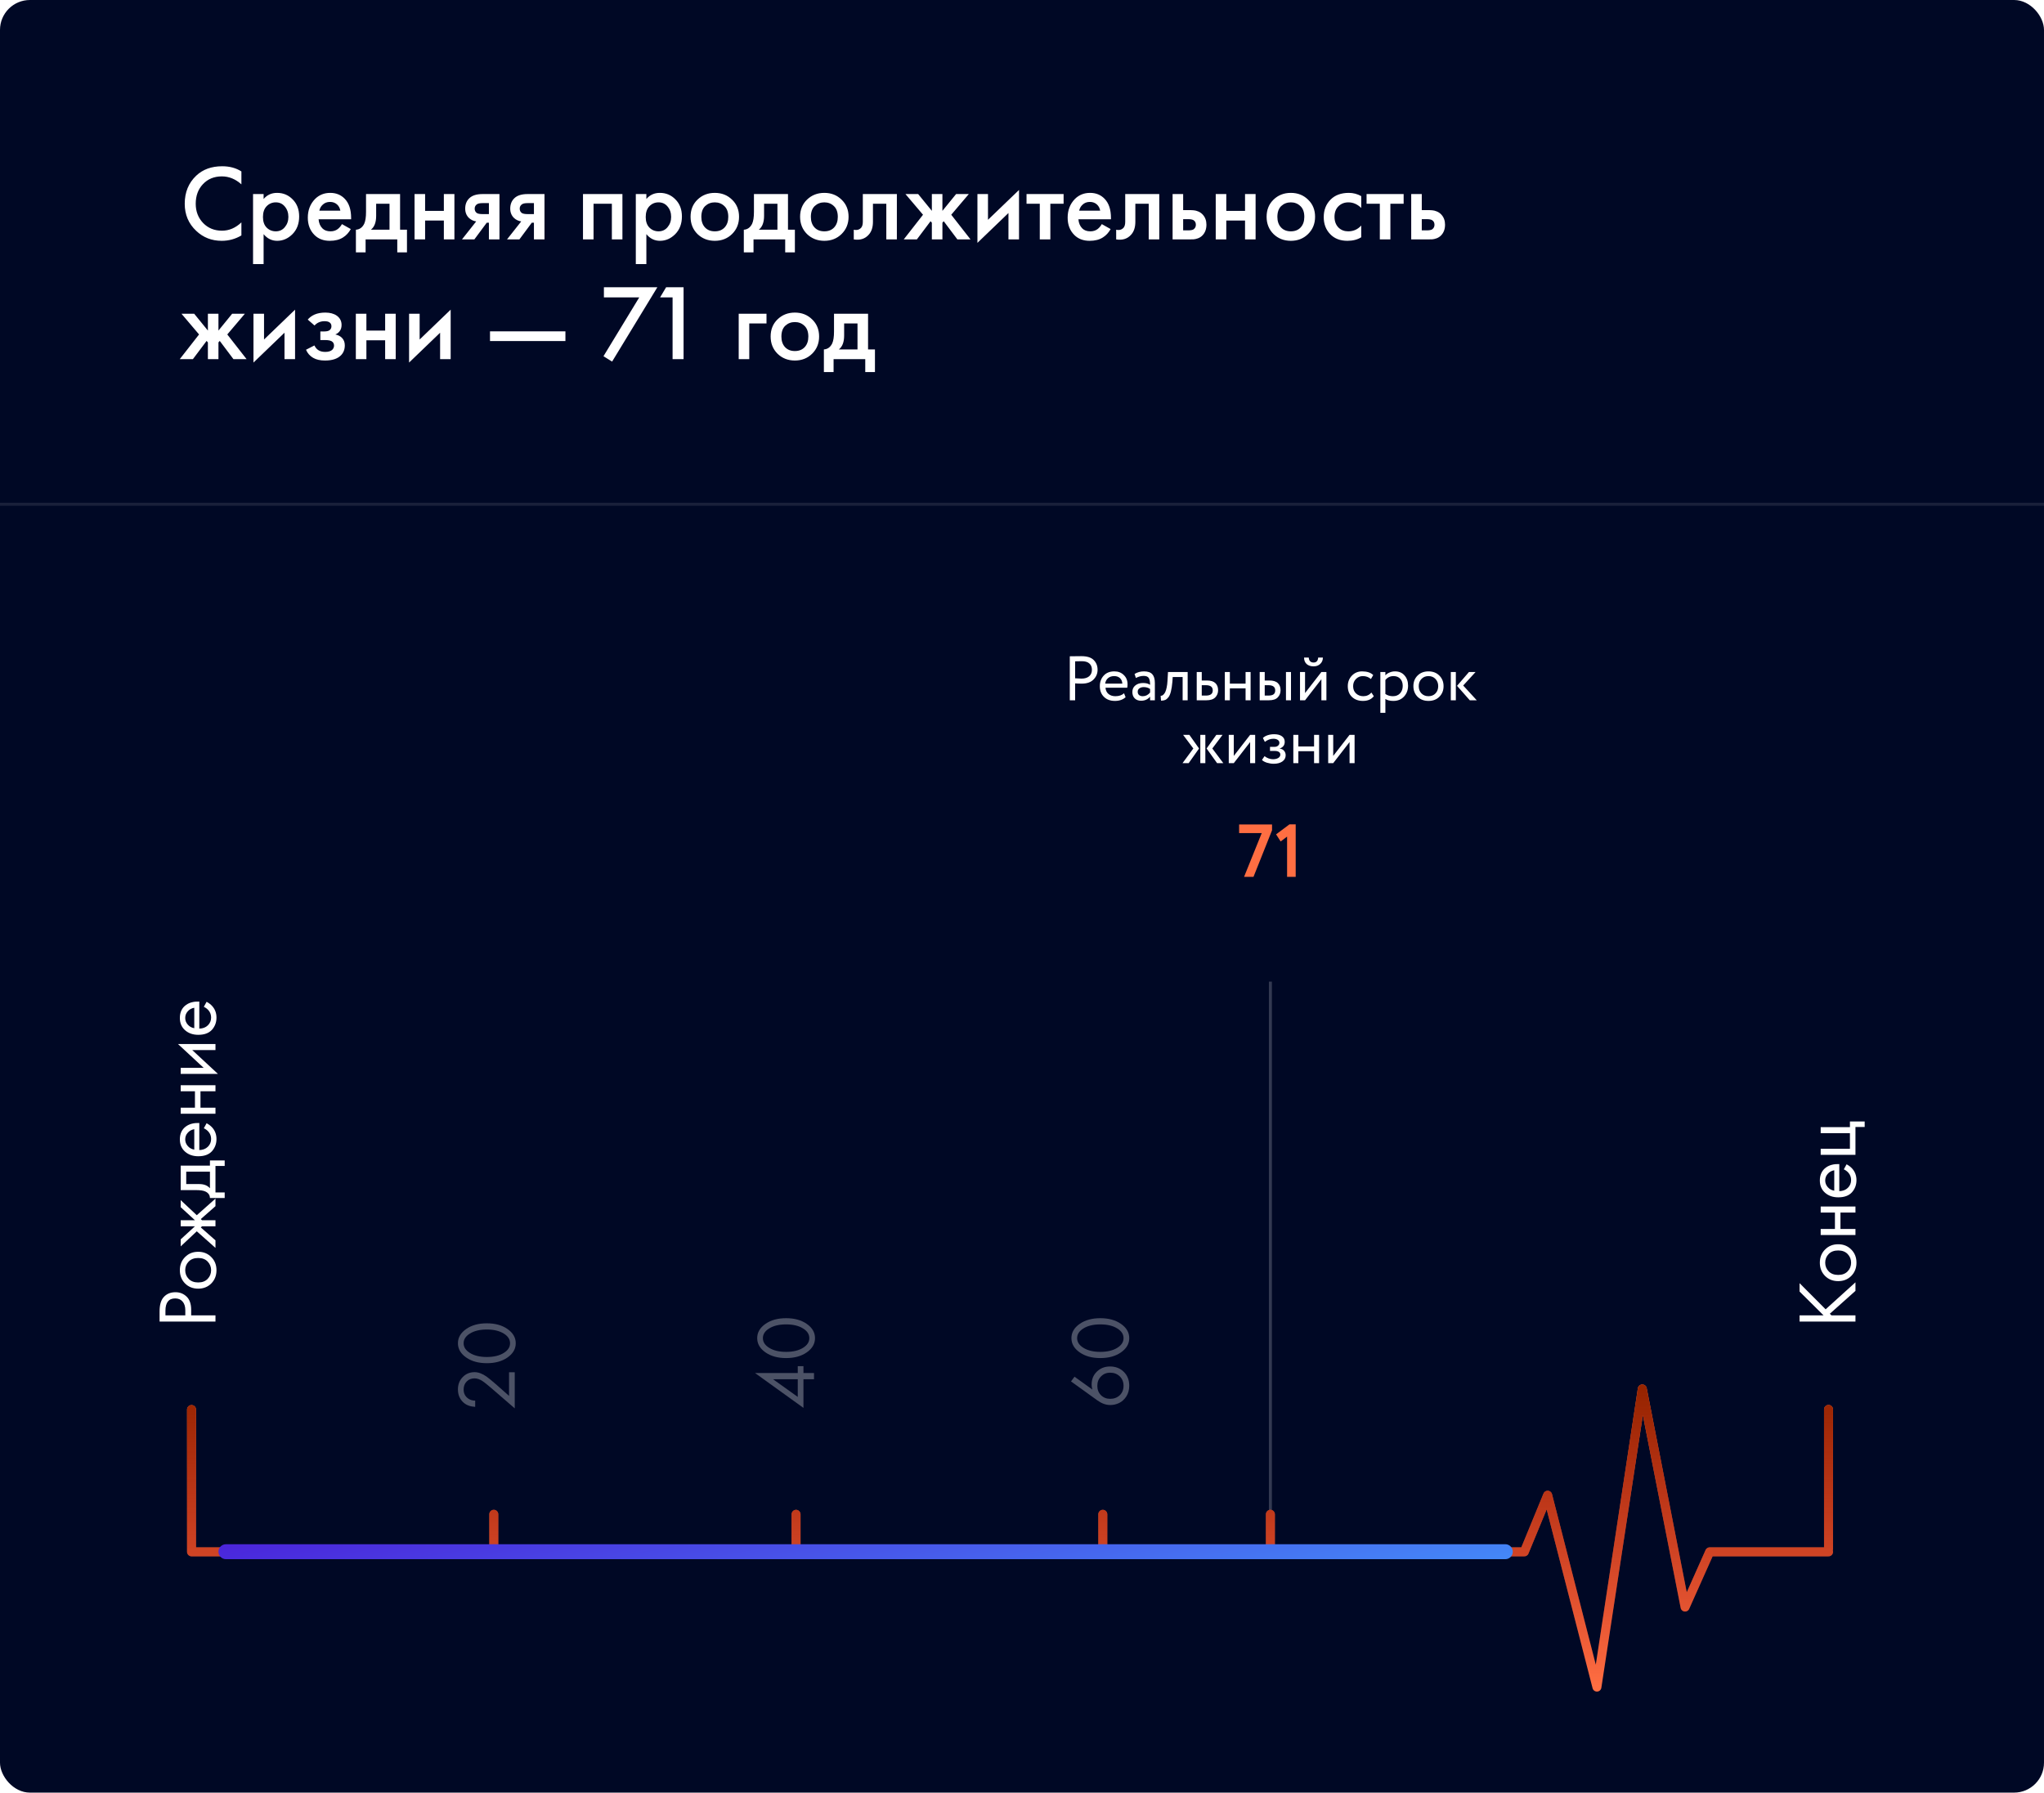 <?xml version="1.0" encoding="UTF-8"?> <svg xmlns="http://www.w3.org/2000/svg" width="683" height="599" viewBox="0 0 683 599" fill="none"> <rect width="683" height="599" rx="10" fill="#000825"></rect> <rect opacity="0.1" y="168" width="683" height="1" fill="white"></rect> <path d="M359.256 228.351V234H357.471V219.3C358.059 219.3 358.682 219.293 359.34 219.279C359.998 219.265 360.656 219.258 361.314 219.258C363.246 219.258 364.632 219.692 365.472 220.56C366.326 221.414 366.753 222.499 366.753 223.815C366.753 225.089 366.291 226.181 365.367 227.091C364.471 227.987 363.169 228.435 361.461 228.435C360.565 228.435 359.83 228.407 359.256 228.351ZM361.482 220.938C361.23 220.938 360.488 220.952 359.256 220.98V226.65C360.138 226.72 360.852 226.755 361.398 226.755C362.476 226.755 363.323 226.496 363.939 225.978C364.555 225.446 364.863 224.718 364.863 223.794C364.863 222.884 364.576 222.184 364.002 221.694C363.442 221.19 362.602 220.938 361.482 220.938ZM375.594 231.648L376.119 232.971C375.209 233.797 374.026 234.21 372.57 234.21C371.03 234.21 369.805 233.762 368.895 232.866C367.971 231.97 367.509 230.773 367.509 229.275C367.509 227.861 367.943 226.685 368.811 225.747C369.665 224.809 370.855 224.34 372.381 224.34C373.641 224.34 374.684 224.746 375.51 225.558C376.35 226.356 376.77 227.392 376.77 228.666C376.77 229.072 376.735 229.45 376.665 229.8H369.399C369.469 230.682 369.798 231.375 370.386 231.879C370.988 232.383 371.758 232.635 372.696 232.635C373.928 232.635 374.894 232.306 375.594 231.648ZM372.297 225.915C371.471 225.915 370.785 226.146 370.239 226.608C369.707 227.07 369.392 227.679 369.294 228.435H375.027C374.985 227.651 374.719 227.035 374.229 226.587C373.753 226.139 373.109 225.915 372.297 225.915ZM379.553 226.545L379.112 225.201C380.05 224.627 381.1 224.34 382.262 224.34C383.536 224.34 384.46 224.655 385.034 225.285C385.608 225.915 385.895 226.888 385.895 228.204V234H384.299V232.782C383.557 233.692 382.549 234.147 381.275 234.147C380.407 234.147 379.707 233.888 379.175 233.37C378.643 232.838 378.377 232.124 378.377 231.228C378.377 230.304 378.706 229.576 379.364 229.044C380.022 228.498 380.883 228.225 381.947 228.225C382.941 228.225 383.725 228.428 384.299 228.834C384.299 227.77 384.152 227.007 383.858 226.545C383.564 226.083 382.997 225.852 382.157 225.852C381.303 225.852 380.435 226.083 379.553 226.545ZM381.863 232.635C382.801 232.635 383.613 232.229 384.299 231.417V230.22C383.711 229.8 383.004 229.59 382.178 229.59C381.604 229.59 381.121 229.73 380.729 230.01C380.351 230.276 380.162 230.654 380.162 231.144C380.162 231.606 380.309 231.97 380.603 232.236C380.911 232.502 381.331 232.635 381.863 232.635ZM396.856 234H395.176V226.23H391.858L391.753 227.826C391.641 229.128 391.473 230.213 391.249 231.081C391.039 231.935 390.759 232.579 390.409 233.013C390.073 233.433 389.716 233.727 389.338 233.895C388.96 234.049 388.498 234.126 387.952 234.126L387.826 232.488C387.98 232.502 388.141 232.481 388.309 232.425C388.477 232.355 388.659 232.215 388.855 232.005C389.065 231.795 389.247 231.515 389.401 231.165C389.569 230.815 389.716 230.325 389.842 229.695C389.982 229.051 390.073 228.316 390.115 227.49L390.283 224.55H396.856V234ZM403.077 234H399.885V224.55H401.565V227.385H403.287C404.575 227.385 405.52 227.679 406.122 228.267C406.724 228.841 407.025 229.632 407.025 230.64C407.025 231.592 406.71 232.39 406.08 233.034C405.45 233.678 404.449 234 403.077 234ZM402.972 228.96H401.565V232.425H402.951C404.477 232.425 405.24 231.851 405.24 230.703C405.24 229.541 404.484 228.96 402.972 228.96ZM417.888 234H416.208V230.01H410.958V234H409.278V224.55H410.958V228.435H416.208V224.55H417.888V234ZM423.971 234H420.926V224.55H422.606V227.385H424.16C425.448 227.385 426.393 227.679 426.995 228.267C427.597 228.841 427.898 229.632 427.898 230.64C427.898 231.592 427.583 232.39 426.953 233.034C426.351 233.678 425.357 234 423.971 234ZM431.384 234H429.704V224.55H431.384V234ZM423.845 228.96H422.606V232.425H423.824C424.622 232.425 425.203 232.285 425.567 232.005C425.931 231.725 426.113 231.291 426.113 230.703C426.113 229.541 425.357 228.96 423.845 228.96ZM441.54 226.965L436.08 234H434.4V224.55H436.08V231.585L441.54 224.55H443.22V234H441.54V226.965ZM435.744 219.72H437.319C437.403 220.826 437.942 221.379 438.936 221.379C439.874 221.379 440.385 220.826 440.469 219.72H442.044C442.044 220.574 441.75 221.281 441.162 221.841C440.588 222.387 439.846 222.66 438.936 222.66C437.942 222.66 437.158 222.394 436.584 221.862C436.024 221.316 435.744 220.602 435.744 219.72ZM458.257 231.417L459.055 232.635C458.243 233.685 457.032 234.21 455.422 234.21C453.91 234.21 452.685 233.762 451.747 232.866C450.823 231.97 450.361 230.773 450.361 229.275C450.361 227.889 450.816 226.72 451.726 225.768C452.636 224.816 453.777 224.34 455.149 224.34C456.801 224.34 458.04 224.753 458.866 225.579L458.089 226.902C457.361 226.244 456.458 225.915 455.38 225.915C454.498 225.915 453.735 226.237 453.091 226.881C452.461 227.511 452.146 228.309 452.146 229.275C452.146 230.297 452.468 231.109 453.112 231.711C453.77 232.327 454.582 232.635 455.548 232.635C456.64 232.635 457.543 232.229 458.257 231.417ZM462.924 238.2H461.244V224.55H462.924V225.663C463.26 225.271 463.722 224.956 464.31 224.718C464.898 224.466 465.507 224.34 466.137 224.34C467.481 224.34 468.538 224.788 469.308 225.684C470.106 226.566 470.505 227.714 470.505 229.128C470.505 230.57 470.05 231.781 469.14 232.761C468.244 233.727 467.061 234.21 465.591 234.21C464.457 234.21 463.568 233.993 462.924 233.559V238.2ZM465.654 225.915C464.534 225.915 463.624 226.349 462.924 227.217V231.9C463.666 232.39 464.506 232.635 465.444 232.635C466.438 232.635 467.229 232.32 467.817 231.69C468.419 231.046 468.72 230.213 468.72 229.191C468.72 228.197 468.447 227.406 467.901 226.818C467.355 226.216 466.606 225.915 465.654 225.915ZM473.669 232.824C472.745 231.872 472.283 230.689 472.283 229.275C472.283 227.847 472.745 226.671 473.669 225.747C474.607 224.809 475.825 224.34 477.323 224.34C478.821 224.34 480.032 224.809 480.956 225.747C481.894 226.671 482.363 227.847 482.363 229.275C482.363 230.703 481.894 231.886 480.956 232.824C480.032 233.748 478.821 234.21 477.323 234.21C475.839 234.21 474.621 233.748 473.669 232.824ZM474.992 226.86C474.376 227.476 474.068 228.281 474.068 229.275C474.068 230.269 474.369 231.074 474.971 231.69C475.587 232.32 476.371 232.635 477.323 232.635C478.275 232.635 479.052 232.327 479.654 231.711C480.27 231.081 480.578 230.269 480.578 229.275C480.578 228.309 480.27 227.504 479.654 226.86C479.052 226.23 478.275 225.915 477.323 225.915C476.371 225.915 475.594 226.23 474.992 226.86ZM490.856 224.55H493.061L488.924 229.065L493.46 234H491.129L486.866 229.17L490.856 224.55ZM486.467 234H484.787V224.55H486.467V234ZM406.438 245.55H408.517L405.094 250.107L408.769 255H406.69L403.183 250.107L406.438 245.55ZM402.763 255H401.083V245.55H402.763V255ZM395.14 255L398.752 250.107L395.329 245.55H397.429L400.663 250.107L397.198 255H395.14ZM417.73 247.965L412.27 255H410.59V245.55H412.27V252.585L417.73 245.55H419.41V255H417.73V247.965ZM425.593 255.21C424.879 255.21 424.123 255.091 423.325 254.853C422.555 254.601 422.009 254.293 421.687 253.929L422.548 252.669C422.926 252.977 423.374 253.229 423.892 253.425C424.424 253.607 424.907 253.698 425.341 253.698C426.069 253.698 426.664 253.558 427.126 253.278C427.588 252.984 427.819 252.606 427.819 252.144C427.819 251.752 427.651 251.451 427.315 251.241C426.993 251.031 426.545 250.926 425.971 250.926H424.375V249.561H425.866C426.342 249.561 426.734 249.435 427.042 249.183C427.35 248.917 427.504 248.595 427.504 248.217C427.504 247.797 427.322 247.468 426.958 247.23C426.594 246.978 426.104 246.852 425.488 246.852C424.494 246.852 423.549 247.202 422.653 247.902L422.002 246.6C422.38 246.208 422.905 245.9 423.577 245.676C424.263 245.452 424.984 245.34 425.74 245.34C426.86 245.34 427.728 245.564 428.344 246.012C428.974 246.46 429.289 247.083 429.289 247.881C429.289 248.973 428.736 249.715 427.63 250.107V250.149C428.246 250.219 428.729 250.464 429.079 250.884C429.429 251.29 429.604 251.787 429.604 252.375C429.604 253.243 429.233 253.936 428.491 254.454C427.763 254.958 426.797 255.21 425.593 255.21ZM440.774 255H439.094V251.01H433.844V255H432.164V245.55H433.844V249.435H439.094V245.55H440.774V255ZM450.953 247.965L445.493 255H443.813V245.55H445.493V252.585L450.953 245.55H452.633V255H450.953V247.965Z" fill="white"></path> <path d="M421.603 278.375H414.053V275.5H425.053V277.425L418.853 293H415.703L421.603 278.375ZM427.93 281.175L426.405 278.8L430.88 275.45H432.955V293H430.08V279.55L427.93 281.175Z" fill="#FF6E42"></path> <rect opacity="0.2" x="424" y="328" width="1" height="191" fill="white"></rect> <path d="M53.324 441.592L53.324 438.204C53.324 436.076 53.763 434.508 54.64 433.5C55.611 432.361 56.945 431.792 58.644 431.792C60.1 431.792 61.341 432.287 62.368 433.276C63.376 434.247 63.88 435.721 63.88 437.7L63.88 439.52L72 439.52L72 441.592L53.324 441.592ZM55.284 439.52L61.92 439.52L61.92 437.812C61.92 436.58 61.621 435.619 61.024 434.928C60.427 434.219 59.596 433.864 58.532 433.864C56.367 433.864 55.284 435.236 55.284 437.98L55.284 439.52ZM70.6 420.045C71.757 421.203 72.336 422.668 72.336 424.441C72.336 426.215 71.757 427.689 70.6 428.865C69.443 430.023 67.987 430.601 66.232 430.601C64.459 430.601 62.993 430.023 61.836 428.865C60.679 427.689 60.1 426.215 60.1 424.441C60.1 422.668 60.679 421.203 61.836 420.045C62.993 418.869 64.459 418.281 66.232 418.281C67.987 418.281 69.443 418.869 70.6 420.045ZM63.04 421.557C62.275 422.341 61.892 423.303 61.892 424.441C61.892 425.58 62.284 426.551 63.068 427.353C63.833 428.137 64.888 428.529 66.232 428.529C67.576 428.529 68.631 428.128 69.396 427.325C70.161 426.523 70.544 425.561 70.544 424.441C70.544 423.321 70.161 422.36 69.396 421.557C68.631 420.755 67.576 420.353 66.232 420.353C64.869 420.353 63.805 420.755 63.04 421.557ZM60.38 409.758L60.38 407.742L65.14 407.742L60.38 403.374L60.38 401.022L65.756 406.062L72 400.518L72 403.038L67.1 407.35L67.492 407.742L72 407.742L72 409.758L67.492 409.758L67.1 410.15L72 414.462L72 416.982L65.756 411.438L60.38 416.478L60.38 414.126L65.14 409.758L60.38 409.758ZM60.38 397.67L60.38 389.494L70.152 389.494L70.152 387.758L75.08 387.758L75.08 389.606L72 389.606L72 398.454L75.08 398.454L75.08 400.302L70.152 400.302C70.133 399.331 69.629 398.613 68.64 398.146C67.987 397.829 66.96 397.67 65.56 397.67L60.38 397.67ZM70.152 391.51L62.228 391.51L62.228 395.654L66.596 395.654C68.145 395.654 69.331 396.121 70.152 397.054L70.152 391.51ZM68.108 377.007L69.032 375.327C69.779 375.719 70.404 376.195 70.908 376.755C71.86 377.819 72.336 379.107 72.336 380.619C72.336 382.187 71.832 383.54 70.824 384.679C69.797 385.799 68.276 386.359 66.26 386.359C64.487 386.359 63.021 385.855 61.864 384.847C60.688 383.82 60.1 382.448 60.1 380.731C60.1 378.79 60.809 377.324 62.228 376.335C63.348 375.551 64.804 375.187 66.596 375.243L66.596 384.287C67.772 384.268 68.724 383.904 69.452 383.195C70.18 382.486 70.544 381.618 70.544 380.591C70.544 379.676 70.264 378.883 69.704 378.211C69.256 377.688 68.724 377.287 68.108 377.007ZM64.916 384.147L64.916 377.315C64.001 377.483 63.273 377.884 62.732 378.519C62.172 379.135 61.892 379.872 61.892 380.731C61.892 381.571 62.181 382.318 62.76 382.971C63.32 383.606 64.039 383.998 64.916 384.147ZM72 372.151L60.38 372.151L60.38 370.135L65.14 370.135L65.14 364.647L60.38 364.647L60.38 362.631L72 362.631L72 364.647L66.988 364.647L66.988 370.135L72 370.135L72 372.151ZM60.38 358.834L60.38 356.818L68.052 356.818L59.484 348.866L72 348.866L72 350.882L64.244 350.882L72.812 358.834L60.38 358.834ZM68.108 336.429L69.032 334.749C69.779 335.141 70.404 335.617 70.908 336.177C71.86 337.241 72.336 338.529 72.336 340.041C72.336 341.609 71.832 342.962 70.824 344.101C69.797 345.221 68.276 345.781 66.26 345.781C64.487 345.781 63.021 345.277 61.864 344.269C60.688 343.242 60.1 341.87 60.1 340.153C60.1 338.212 60.809 336.746 62.228 335.757C63.348 334.973 64.804 334.609 66.596 334.665L66.596 343.709C67.772 343.69 68.724 343.326 69.452 342.617C70.18 341.908 70.544 341.04 70.544 340.013C70.544 339.098 70.264 338.305 69.704 337.633C69.256 337.11 68.724 336.709 68.108 336.429ZM64.916 343.569L64.916 336.737C64.001 336.905 63.273 337.306 62.732 337.941C62.172 338.557 61.892 339.294 61.892 340.153C61.892 340.993 62.181 341.74 62.76 342.393C63.32 343.028 64.039 343.42 64.916 343.569Z" fill="white"></path> <path opacity="0.3" d="M172 458.532L172 470.6L164.132 463.796C162.769 462.639 161.864 461.911 161.416 461.612C160.427 460.921 159.475 460.576 158.56 460.576C157.496 460.576 156.628 460.921 155.956 461.612C155.265 462.303 154.92 463.199 154.92 464.3C154.92 465.644 155.471 466.68 156.572 467.408C157.169 467.8 157.907 468.005 158.784 468.024L158.784 470.096C157.197 470.021 155.909 469.555 154.92 468.696C153.651 467.576 153.016 466.101 153.016 464.272C153.016 462.611 153.548 461.239 154.612 460.156C155.657 459.055 156.983 458.504 158.588 458.504C159.839 458.504 161.173 458.999 162.592 459.988C163.283 460.492 164.319 461.341 165.7 462.536L170.096 466.428L170.096 458.532L172 458.532ZM169.536 444.057C171.403 445.345 172.336 446.941 172.336 448.845C172.336 450.749 171.403 452.345 169.536 453.633C167.725 454.884 165.439 455.509 162.676 455.509C159.913 455.509 157.627 454.884 155.816 453.633C153.949 452.345 153.016 450.749 153.016 448.845C153.016 446.941 153.949 445.345 155.816 444.057C157.627 442.806 159.913 442.181 162.676 442.181C165.439 442.181 167.725 442.806 169.536 444.057ZM156.992 445.625C155.611 446.484 154.92 447.557 154.92 448.845C154.92 450.133 155.611 451.206 156.992 452.065C158.448 452.98 160.343 453.437 162.676 453.437C165.009 453.437 166.904 452.98 168.36 452.065C169.741 451.206 170.432 450.133 170.432 448.845C170.432 447.557 169.741 446.484 168.36 445.625C166.904 444.71 165.009 444.253 162.676 444.253C160.343 444.253 158.448 444.71 156.992 445.625Z" fill="white"></path> <path opacity="0.3" d="M252.288 458.792L266.568 458.792L266.568 456.496L268.472 456.496L268.472 458.792L272 458.792L272 460.864L268.472 460.864L268.472 470.44L252.288 458.792ZM266.568 466.772L266.568 460.864L258.308 460.864L266.568 466.772ZM269.536 442.346C271.403 443.634 272.336 445.23 272.336 447.134C272.336 449.038 271.403 450.634 269.536 451.922C267.725 453.173 265.439 453.798 262.676 453.798C259.913 453.798 257.627 453.173 255.816 451.922C253.949 450.634 253.016 449.038 253.016 447.134C253.016 445.23 253.949 443.634 255.816 442.346C257.627 441.095 259.913 440.47 262.676 440.47C265.439 440.47 267.725 441.095 269.536 442.346ZM256.992 443.914C255.611 444.773 254.92 445.846 254.92 447.134C254.92 448.422 255.611 449.495 256.992 450.354C258.448 451.269 260.343 451.726 262.676 451.726C265.009 451.726 266.904 451.269 268.36 450.354C269.741 449.495 270.432 448.422 270.432 447.134C270.432 445.846 269.741 444.773 268.36 443.914C266.904 442.999 265.009 442.542 262.676 442.542C260.343 442.542 258.448 442.999 256.992 443.914Z" fill="white"></path> <path opacity="0.3" d="M357.876 461.592L359.052 460.024L365.016 464.308C364.848 463.785 364.764 463.235 364.764 462.656C364.764 460.883 365.352 459.436 366.528 458.316C367.704 457.177 369.169 456.608 370.924 456.608C372.791 456.608 374.331 457.215 375.544 458.428C376.739 459.623 377.336 461.153 377.336 463.02C377.336 464.401 377.009 465.605 376.356 466.632C375.684 467.64 374.881 468.368 373.948 468.816C372.996 469.264 372.007 469.488 370.98 469.488C369.561 469.488 368.133 468.975 366.696 467.948L357.876 461.592ZM375.432 463.048C375.432 461.779 375.012 460.733 374.172 459.912C373.313 459.091 372.249 458.68 370.98 458.68C369.729 458.68 368.703 459.1 367.9 459.94C367.079 460.761 366.668 461.807 366.668 463.076C366.668 464.345 367.079 465.391 367.9 466.212C368.721 467.015 369.748 467.416 370.98 467.416C372.249 467.416 373.313 467.015 374.172 466.212C375.012 465.391 375.432 464.336 375.432 463.048ZM374.536 442.346C376.403 443.634 377.336 445.23 377.336 447.134C377.336 449.038 376.403 450.634 374.536 451.922C372.725 453.173 370.439 453.798 367.676 453.798C364.913 453.798 362.627 453.173 360.816 451.922C358.949 450.634 358.016 449.038 358.016 447.134C358.016 445.23 358.949 443.634 360.816 442.346C362.627 441.095 364.913 440.47 367.676 440.47C370.439 440.47 372.725 441.095 374.536 442.346ZM361.992 443.914C360.611 444.773 359.92 445.846 359.92 447.134C359.92 448.422 360.611 449.495 361.992 450.354C363.448 451.269 365.343 451.726 367.676 451.726C370.009 451.726 371.904 451.269 373.36 450.354C374.741 449.495 375.432 448.422 375.432 447.134C375.432 445.846 374.741 444.773 373.36 443.914C371.904 442.999 370.009 442.542 367.676 442.542C365.343 442.542 363.448 442.999 361.992 443.914Z" fill="white"></path> <path d="M601.324 439.52L609.332 439.52L601.324 431.568L601.324 428.768L610.032 437.504L620 428.488L620 431.344L611.432 438.988L611.964 439.52L620 439.52L620 441.592L601.324 441.592L601.324 439.52ZM618.6 417.53C619.757 418.687 620.336 420.152 620.336 421.926C620.336 423.699 619.757 425.174 618.6 426.35C617.443 427.507 615.987 428.086 614.232 428.086C612.459 428.086 610.993 427.507 609.836 426.35C608.679 425.174 608.1 423.699 608.1 421.926C608.1 420.152 608.679 418.687 609.836 417.53C610.993 416.354 612.459 415.766 614.232 415.766C615.987 415.766 617.443 416.354 618.6 417.53ZM611.04 419.042C610.275 419.826 609.892 420.787 609.892 421.926C609.892 423.064 610.284 424.035 611.068 424.838C611.833 425.622 612.888 426.014 614.232 426.014C615.576 426.014 616.631 425.612 617.396 424.81C618.161 424.007 618.544 423.046 618.544 421.926C618.544 420.806 618.161 419.844 617.396 419.042C616.631 418.239 615.576 417.838 614.232 417.838C612.869 417.838 611.805 418.239 611.04 419.042ZM620 412.674L608.38 412.674L608.38 410.658L613.14 410.658L613.14 405.17L608.38 405.17L608.38 403.154L620 403.154L620 405.17L614.988 405.17L614.988 410.658L620 410.658L620 412.674ZM616.108 390.734L617.032 389.054C617.779 389.446 618.404 389.922 618.908 390.482C619.86 391.546 620.336 392.834 620.336 394.346C620.336 395.914 619.832 397.267 618.824 398.406C617.797 399.526 616.276 400.086 614.26 400.086C612.487 400.086 611.021 399.582 609.864 398.574C608.688 397.547 608.1 396.175 608.1 394.458C608.1 392.516 608.809 391.051 610.228 390.062C611.348 389.278 612.804 388.914 614.596 388.97L614.596 398.014C615.772 397.995 616.724 397.631 617.452 396.922C618.18 396.212 618.544 395.344 618.544 394.318C618.544 393.403 618.264 392.61 617.704 391.938C617.256 391.415 616.724 391.014 616.108 390.734ZM612.916 397.874L612.916 391.042C612.001 391.21 611.273 391.611 610.732 392.246C610.172 392.862 609.892 393.599 609.892 394.458C609.892 395.298 610.181 396.044 610.76 396.698C611.32 397.332 612.039 397.724 612.916 397.874ZM620 385.877L608.38 385.877L608.38 383.861L618.152 383.861L618.152 378.653L608.38 378.653L608.38 376.637L618.152 376.637L618.152 374.733L623.08 374.733L623.08 376.581L620 376.581L620 385.877Z" fill="white"></path> <g filter="url(#filter0_d)"> <path d="M64 471V518.541H509.352L517.149 499.632L533.609 563.74L548.77 464.118L563.064 536.99L571.294 518.541H610.999M611 517.537V470.955M165 517.992V506M266 517.998V506.007M368.5 517.998V506.007M424.5 517.998V506.007" stroke="#FF6E42" stroke-width="3" stroke-linecap="round" stroke-linejoin="round"></path> <path d="M64 471V518.541H509.352L517.149 499.632L533.609 563.74L548.77 464.118L563.064 536.99L571.294 518.541H610.999M611 517.537V470.955M165 517.992V506M266 517.998V506.007M368.5 517.998V506.007M424.5 517.998V506.007" stroke="url(#paint0_linear)" stroke-width="3" stroke-linecap="round" stroke-linejoin="round"></path> </g> <path d="M80.664 57.284V61.604C78.696 59.828 76.524 58.94 74.148 58.94C71.556 58.94 69.444 59.804 67.812 61.532C66.204 63.236 65.4 65.42 65.4 68.084C65.4 70.652 66.228 72.8 67.884 74.528C69.54 76.232 71.64 77.084 74.184 77.084C76.56 77.084 78.72 76.16 80.664 74.312V78.668C78.648 79.868 76.452 80.468 74.076 80.468C70.74 80.468 67.908 79.364 65.58 77.156C63.012 74.756 61.728 71.732 61.728 68.084C61.728 64.244 63.012 61.112 65.58 58.688C67.788 56.6 70.68 55.556 74.256 55.556C76.728 55.556 78.864 56.132 80.664 57.284ZM88.084 78.236V88.244H84.556V64.844H88.084V66.5C89.236 65.132 90.736 64.448 92.584 64.448C94.648 64.448 96.388 65.18 97.804 66.644C99.244 68.084 99.964 69.98 99.964 72.332C99.964 74.756 99.22 76.724 97.732 78.236C96.244 79.724 94.54 80.468 92.62 80.468C90.82 80.468 89.308 79.724 88.084 78.236ZM92.152 67.616C90.952 67.616 89.932 68.048 89.092 68.912C88.276 69.752 87.868 70.952 87.868 72.512C87.868 74.024 88.276 75.2 89.092 76.04C89.932 76.88 90.952 77.3 92.152 77.3C93.4 77.3 94.408 76.832 95.176 75.896C95.968 74.96 96.364 73.82 96.364 72.476C96.364 71.108 95.968 69.956 95.176 69.02C94.408 68.084 93.4 67.616 92.152 67.616ZM114.266 74.888L117.218 76.544C116.546 77.744 115.694 78.668 114.662 79.316C113.486 80.084 111.998 80.468 110.198 80.468C108.086 80.468 106.382 79.82 105.086 78.524C103.598 77.036 102.854 75.104 102.854 72.728C102.854 70.232 103.658 68.156 105.266 66.5C106.634 65.132 108.326 64.448 110.342 64.448C112.31 64.448 113.93 65.108 115.202 66.428C116.618 67.892 117.326 70.028 117.326 72.836V73.268H106.454C106.55 74.54 106.982 75.56 107.75 76.328C108.398 76.976 109.298 77.3 110.45 77.3C111.386 77.3 112.19 77.048 112.862 76.544C113.414 76.112 113.882 75.56 114.266 74.888ZM106.706 70.388H113.726C113.582 69.548 113.222 68.864 112.646 68.336C112.022 67.76 111.23 67.472 110.27 67.472C109.262 67.472 108.434 67.796 107.786 68.444C107.258 68.924 106.898 69.572 106.706 70.388ZM122.309 64.844H133.685V76.76H135.989V84.32H132.749V80H122.165V84.32H118.925V76.76C120.149 76.688 121.073 76.028 121.697 74.78C122.105 73.892 122.309 72.56 122.309 70.784V64.844ZM130.157 76.76V68.084H125.693V72.116C125.693 74.3 125.105 75.848 123.929 76.76H130.157ZM138.521 80V64.844H142.049V70.46H148.313V64.844H151.841V80H148.313V73.7H142.049V80H138.521ZM154.366 80L159.118 73.988C158.182 73.844 157.378 73.46 156.706 72.836C155.866 72.02 155.446 70.976 155.446 69.704C155.446 68.264 155.914 67.1 156.85 66.212C157.81 65.3 159.274 64.844 161.242 64.844H166.894V80H163.366V74.42H162.646L158.506 80H154.366ZM163.366 71.54V67.868H161.314C160.474 67.868 159.862 67.976 159.478 68.192C158.902 68.552 158.614 69.056 158.614 69.704C158.614 70.352 158.854 70.844 159.334 71.18C159.694 71.42 160.342 71.54 161.278 71.54H163.366ZM169.413 80L174.165 73.988C173.229 73.844 172.425 73.46 171.753 72.836C170.913 72.02 170.493 70.976 170.493 69.704C170.493 68.264 170.961 67.1 171.897 66.212C172.857 65.3 174.321 64.844 176.289 64.844H181.941V80H178.413V74.42H177.693L173.553 80H169.413ZM178.413 71.54V67.868H176.361C175.521 67.868 174.909 67.976 174.525 68.192C173.949 68.552 173.661 69.056 173.661 69.704C173.661 70.352 173.901 70.844 174.381 71.18C174.741 71.42 175.389 71.54 176.325 71.54H178.413ZM194.806 64.844H207.982V80H204.454V68.084H198.334V80H194.806V64.844ZM215.983 78.236V88.244H212.455V64.844H215.983V66.5C217.135 65.132 218.635 64.448 220.483 64.448C222.547 64.448 224.287 65.18 225.703 66.644C227.143 68.084 227.863 69.98 227.863 72.332C227.863 74.756 227.119 76.724 225.631 78.236C224.143 79.724 222.439 80.468 220.519 80.468C218.719 80.468 217.207 79.724 215.983 78.236ZM220.051 67.616C218.851 67.616 217.831 68.048 216.991 68.912C216.175 69.752 215.767 70.952 215.767 72.512C215.767 74.024 216.175 75.2 216.991 76.04C217.831 76.88 218.851 77.3 220.051 77.3C221.299 77.3 222.307 76.832 223.075 75.896C223.867 74.96 224.263 73.82 224.263 72.476C224.263 71.108 223.867 69.956 223.075 69.02C222.307 68.084 221.299 67.616 220.051 67.616ZM233.057 66.716C234.617 65.204 236.549 64.448 238.853 64.448C241.157 64.448 243.077 65.204 244.613 66.716C246.173 68.204 246.953 70.112 246.953 72.44C246.953 74.744 246.173 76.664 244.613 78.2C243.077 79.712 241.157 80.468 238.853 80.468C236.549 80.468 234.617 79.712 233.057 78.2C231.521 76.664 230.753 74.744 230.753 72.44C230.753 70.112 231.521 68.204 233.057 66.716ZM235.577 76.004C236.393 76.868 237.485 77.3 238.853 77.3C240.221 77.3 241.313 76.868 242.129 76.004C242.945 75.116 243.353 73.94 243.353 72.476C243.353 70.868 242.909 69.656 242.021 68.84C241.157 68.024 240.101 67.616 238.853 67.616C237.605 67.616 236.537 68.024 235.649 68.84C234.785 69.656 234.353 70.868 234.353 72.476C234.353 73.94 234.761 75.116 235.577 76.004ZM251.93 64.844H263.306V76.76H265.61V84.32H262.37V80H251.786V84.32H248.546V76.76C249.77 76.688 250.694 76.028 251.318 74.78C251.726 73.892 251.93 72.56 251.93 70.784V64.844ZM259.778 76.76V68.084H255.314V72.116C255.314 74.3 254.726 75.848 253.55 76.76H259.778ZM269.654 66.716C271.214 65.204 273.146 64.448 275.45 64.448C277.754 64.448 279.674 65.204 281.21 66.716C282.77 68.204 283.55 70.112 283.55 72.44C283.55 74.744 282.77 76.664 281.21 78.2C279.674 79.712 277.754 80.468 275.45 80.468C273.146 80.468 271.214 79.712 269.654 78.2C268.118 76.664 267.35 74.744 267.35 72.44C267.35 70.112 268.118 68.204 269.654 66.716ZM272.174 76.004C272.99 76.868 274.082 77.3 275.45 77.3C276.818 77.3 277.91 76.868 278.726 76.004C279.542 75.116 279.95 73.94 279.95 72.476C279.95 70.868 279.506 69.656 278.618 68.84C277.754 68.024 276.698 67.616 275.45 67.616C274.202 67.616 273.134 68.024 272.246 68.84C271.382 69.656 270.95 70.868 270.95 72.476C270.95 73.94 271.358 75.116 272.174 76.004ZM299.688 64.844V80H296.16V68.084H291.696V74.096C291.696 75.968 291.216 77.42 290.256 78.452C289.032 79.82 287.376 80.336 285.288 80V76.76C286.32 77 287.148 76.772 287.772 76.076C288.132 75.644 288.312 74.984 288.312 74.096V64.844H299.688ZM311.378 64.844H314.906V70.46L319.478 64.844H323.726L317.858 71.756L324.302 80H319.91L315.338 73.916L314.906 74.42V80H311.378V74.42L310.946 73.916L306.374 80H301.982L308.426 71.756L302.558 64.844H306.806L311.378 70.46V64.844ZM326.607 64.844H330.135V73.448L340.503 63.476V80H336.975V71.18L326.607 81.152V64.844ZM355.399 68.084H350.971V80H347.443V68.084H343.015V64.844H355.399V68.084ZM368.165 74.888L371.117 76.544C370.445 77.744 369.593 78.668 368.561 79.316C367.385 80.084 365.897 80.468 364.097 80.468C361.985 80.468 360.281 79.82 358.985 78.524C357.497 77.036 356.753 75.104 356.753 72.728C356.753 70.232 357.557 68.156 359.165 66.5C360.533 65.132 362.225 64.448 364.241 64.448C366.209 64.448 367.829 65.108 369.101 66.428C370.517 67.892 371.225 70.028 371.225 72.836V73.268H360.353C360.449 74.54 360.881 75.56 361.649 76.328C362.297 76.976 363.197 77.3 364.349 77.3C365.285 77.3 366.089 77.048 366.761 76.544C367.313 76.112 367.781 75.56 368.165 74.888ZM360.604 70.388H367.625C367.481 69.548 367.121 68.864 366.545 68.336C365.921 67.76 365.129 67.472 364.169 67.472C363.161 67.472 362.333 67.796 361.685 68.444C361.157 68.924 360.797 69.572 360.604 70.388ZM387.368 64.844V80H383.84V68.084H379.376V74.096C379.376 75.968 378.896 77.42 377.936 78.452C376.712 79.82 375.056 80.336 372.968 80V76.76C374 77 374.828 76.772 375.452 76.076C375.812 75.644 375.992 74.984 375.992 74.096V64.844H387.368ZM391.822 80V64.844H395.35V70.208H397.366C398.014 70.208 398.542 70.232 398.95 70.28C399.358 70.304 399.85 70.436 400.426 70.676C401.002 70.916 401.506 71.276 401.938 71.756C402.73 72.644 403.126 73.748 403.126 75.068C403.126 76.58 402.67 77.792 401.758 78.704C401.35 79.112 400.858 79.424 400.282 79.64C399.73 79.832 399.262 79.94 398.878 79.964C398.518 79.988 398.002 80 397.33 80H391.822ZM395.35 76.976H396.97C397.834 76.976 398.446 76.868 398.806 76.652C399.334 76.268 399.598 75.752 399.598 75.104C399.598 74.432 399.346 73.928 398.842 73.592C398.458 73.352 397.846 73.232 397.006 73.232H395.35V76.976ZM406.236 80V64.844H409.764V70.46H416.028V64.844H419.556V80H416.028V73.7H409.764V80H406.236ZM425.537 66.716C427.097 65.204 429.029 64.448 431.333 64.448C433.637 64.448 435.557 65.204 437.093 66.716C438.653 68.204 439.433 70.112 439.433 72.44C439.433 74.744 438.653 76.664 437.093 78.2C435.557 79.712 433.637 80.468 431.333 80.468C429.029 80.468 427.097 79.712 425.537 78.2C424.001 76.664 423.233 74.744 423.233 72.44C423.233 70.112 424.001 68.204 425.537 66.716ZM428.057 76.004C428.873 76.868 429.965 77.3 431.333 77.3C432.701 77.3 433.793 76.868 434.609 76.004C435.425 75.116 435.833 73.94 435.833 72.476C435.833 70.868 435.389 69.656 434.501 68.84C433.637 68.024 432.581 67.616 431.333 67.616C430.085 67.616 429.017 68.024 428.129 68.84C427.265 69.656 426.833 70.868 426.833 72.476C426.833 73.94 427.241 75.116 428.057 76.004ZM454.851 65.528V69.488C453.579 68.24 452.151 67.616 450.567 67.616C449.223 67.616 448.107 68.06 447.219 68.948C446.355 69.812 445.923 70.976 445.923 72.44C445.923 73.952 446.379 75.164 447.291 76.076C448.155 76.892 449.223 77.3 450.495 77.3C452.247 77.3 453.699 76.652 454.851 75.356V79.28C453.579 80.072 452.043 80.468 450.243 80.468C447.819 80.468 445.899 79.724 444.483 78.236C443.043 76.748 442.323 74.852 442.323 72.548C442.323 70.172 443.091 68.216 444.627 66.68C446.115 65.192 448.143 64.448 450.711 64.448C452.175 64.448 453.555 64.808 454.851 65.528ZM469.024 68.084H464.596V80H461.068V68.084H456.64V64.844H469.024V68.084ZM471.556 80V64.844H475.084V70.208H477.1C477.748 70.208 478.276 70.232 478.684 70.28C479.092 70.304 479.584 70.436 480.16 70.676C480.736 70.916 481.24 71.276 481.672 71.756C482.464 72.644 482.86 73.748 482.86 75.068C482.86 76.58 482.404 77.792 481.492 78.704C481.084 79.112 480.592 79.424 480.016 79.64C479.464 79.832 478.996 79.94 478.612 79.964C478.252 79.988 477.736 80 477.064 80H471.556ZM475.084 76.976H476.704C477.568 76.976 478.18 76.868 478.54 76.652C479.068 76.268 479.332 75.752 479.332 75.104C479.332 74.432 479.08 73.928 478.576 73.592C478.192 73.352 477.58 73.232 476.74 73.232H475.084V76.976ZM69.468 104.844H72.996V110.46L77.568 104.844H81.816L75.948 111.756L82.392 120H78L73.428 113.916L72.996 114.42V120H69.468V114.42L69.036 113.916L64.464 120H60.072L66.516 111.756L60.648 104.844H64.896L69.468 110.46V104.844ZM84.697 104.844H88.225V113.448L98.593 103.476V120H95.065V111.18L84.697 121.152V104.844ZM105.1 108.768L102.832 106.788C103.408 106.092 104.176 105.528 105.136 105.096C106.144 104.664 107.332 104.448 108.7 104.448C110.284 104.448 111.568 104.796 112.552 105.492C113.608 106.26 114.136 107.292 114.136 108.588C114.136 109.428 113.92 110.124 113.488 110.676C113.128 111.156 112.648 111.516 112.048 111.756C112.96 111.948 113.692 112.32 114.244 112.872C114.892 113.52 115.216 114.36 115.216 115.392C115.216 116.76 114.784 117.876 113.92 118.74C112.768 119.892 110.992 120.468 108.592 120.468C106.984 120.468 105.664 120.168 104.632 119.568C103.552 118.944 102.76 118.044 102.256 116.868L105.064 115.428C105.4 116.148 105.844 116.676 106.396 117.012C106.996 117.396 107.752 117.588 108.664 117.588C109.768 117.588 110.572 117.336 111.076 116.832C111.436 116.424 111.616 115.98 111.616 115.5C111.616 114.996 111.46 114.588 111.148 114.276C110.74 113.844 109.9 113.628 108.628 113.628H107.044V110.748H108.376C109.144 110.748 109.72 110.616 110.104 110.352C110.536 110.016 110.752 109.572 110.752 109.02C110.752 108.444 110.536 108.012 110.104 107.724C109.744 107.46 109.18 107.328 108.412 107.328C107.692 107.328 107.032 107.472 106.432 107.76C105.928 108 105.484 108.336 105.1 108.768ZM118.904 120V104.844H122.432V110.46H128.696V104.844H132.224V120H128.696V113.7H122.432V120H118.904ZM136.693 104.844H140.221V113.448L150.589 103.476V120H147.061V111.18L136.693 121.152V104.844ZM163.735 113.952V110.712H188.935V113.952H163.735ZM201.652 119.028L213.604 99.372H201.796V95.988H219.652L204.532 120.828L201.652 119.028ZM224.742 120V99.372H220.566L222.582 95.988H228.414V120H224.742ZM246.837 120V104.844H256.125V108.084H250.365V120H246.837ZM259.81 106.716C261.37 105.204 263.302 104.448 265.606 104.448C267.91 104.448 269.83 105.204 271.366 106.716C272.926 108.204 273.706 110.112 273.706 112.44C273.706 114.744 272.926 116.664 271.366 118.2C269.83 119.712 267.91 120.468 265.606 120.468C263.302 120.468 261.37 119.712 259.81 118.2C258.274 116.664 257.506 114.744 257.506 112.44C257.506 110.112 258.274 108.204 259.81 106.716ZM262.33 116.004C263.146 116.868 264.238 117.3 265.606 117.3C266.974 117.3 268.066 116.868 268.882 116.004C269.698 115.116 270.106 113.94 270.106 112.476C270.106 110.868 269.662 109.656 268.774 108.84C267.91 108.024 266.854 107.616 265.606 107.616C264.358 107.616 263.29 108.024 262.402 108.84C261.538 109.656 261.106 110.868 261.106 112.476C261.106 113.94 261.514 115.116 262.33 116.004ZM278.684 104.844H290.06V116.76H292.364V124.32H289.124V120H278.54V124.32H275.3V116.76C276.524 116.688 277.448 116.028 278.072 114.78C278.48 113.892 278.684 112.56 278.684 110.784V104.844ZM286.532 116.76V108.084H282.068V112.116C282.068 114.3 281.48 115.848 280.304 116.76H286.532Z" fill="white"></path> <g filter="url(#filter1_d)"> <path d="M73 518.5C73 517.119 74.119 516 75.5 516H503C504.381 516 505.5 517.119 505.5 518.5V518.5V518.5C505.5 519.881 504.381 521 503 521H75.5C74.119 521 73 519.881 73 518.5V518.5Z" fill="url(#paint1_linear)"></path> </g> <defs> <filter id="filter0_d" x="29.5" y="429.618" width="616" height="168.622" filterUnits="userSpaceOnUse" color-interpolation-filters="sRGB"> <feFlood flood-opacity="0" result="BackgroundImageFix"></feFlood> <feColorMatrix in="SourceAlpha" type="matrix" values="0 0 0 0 0 0 0 0 0 0 0 0 0 0 0 0 0 0 127 0"></feColorMatrix> <feOffset></feOffset> <feGaussianBlur stdDeviation="16.5"></feGaussianBlur> <feColorMatrix type="matrix" values="0 0 0 0 1 0 0 0 0 0.431 0 0 0 0 0.259 0 0 0 1 0"></feColorMatrix> <feBlend mode="normal" in2="BackgroundImageFix" result="effect1_dropShadow"></feBlend> <feBlend mode="normal" in="SourceGraphic" in2="effect1_dropShadow" result="shape"></feBlend> </filter> <filter id="filter1_d" x="55" y="498" width="468.5" height="41" filterUnits="userSpaceOnUse" color-interpolation-filters="sRGB"> <feFlood flood-opacity="0" result="BackgroundImageFix"></feFlood> <feColorMatrix in="SourceAlpha" type="matrix" values="0 0 0 0 0 0 0 0 0 0 0 0 0 0 0 0 0 0 127 0"></feColorMatrix> <feOffset></feOffset> <feGaussianBlur stdDeviation="9"></feGaussianBlur> <feColorMatrix type="matrix" values="0 0 0 0 0.282 0 0 0 0 0.255 0 0 0 0 0.89 0 0 0 1 0"></feColorMatrix> <feBlend mode="normal" in2="BackgroundImageFix" result="effect1_dropShadow"></feBlend> <feBlend mode="normal" in="SourceGraphic" in2="effect1_dropShadow" result="shape"></feBlend> </filter> <linearGradient id="paint0_linear" x1="337.5" y1="464.118" x2="337.5" y2="563.74" gradientUnits="userSpaceOnUse"> <stop stop-color="#962400"></stop> <stop offset="1" stop-color="#960000" stop-opacity="0"></stop> </linearGradient> <linearGradient id="paint1_linear" x1="63" y1="516" x2="76.162" y2="593.142" gradientUnits="userSpaceOnUse"> <stop stop-color="#4B22DA"></stop> <stop offset="1" stop-color="#4487F7"></stop> </linearGradient> </defs> </svg> 